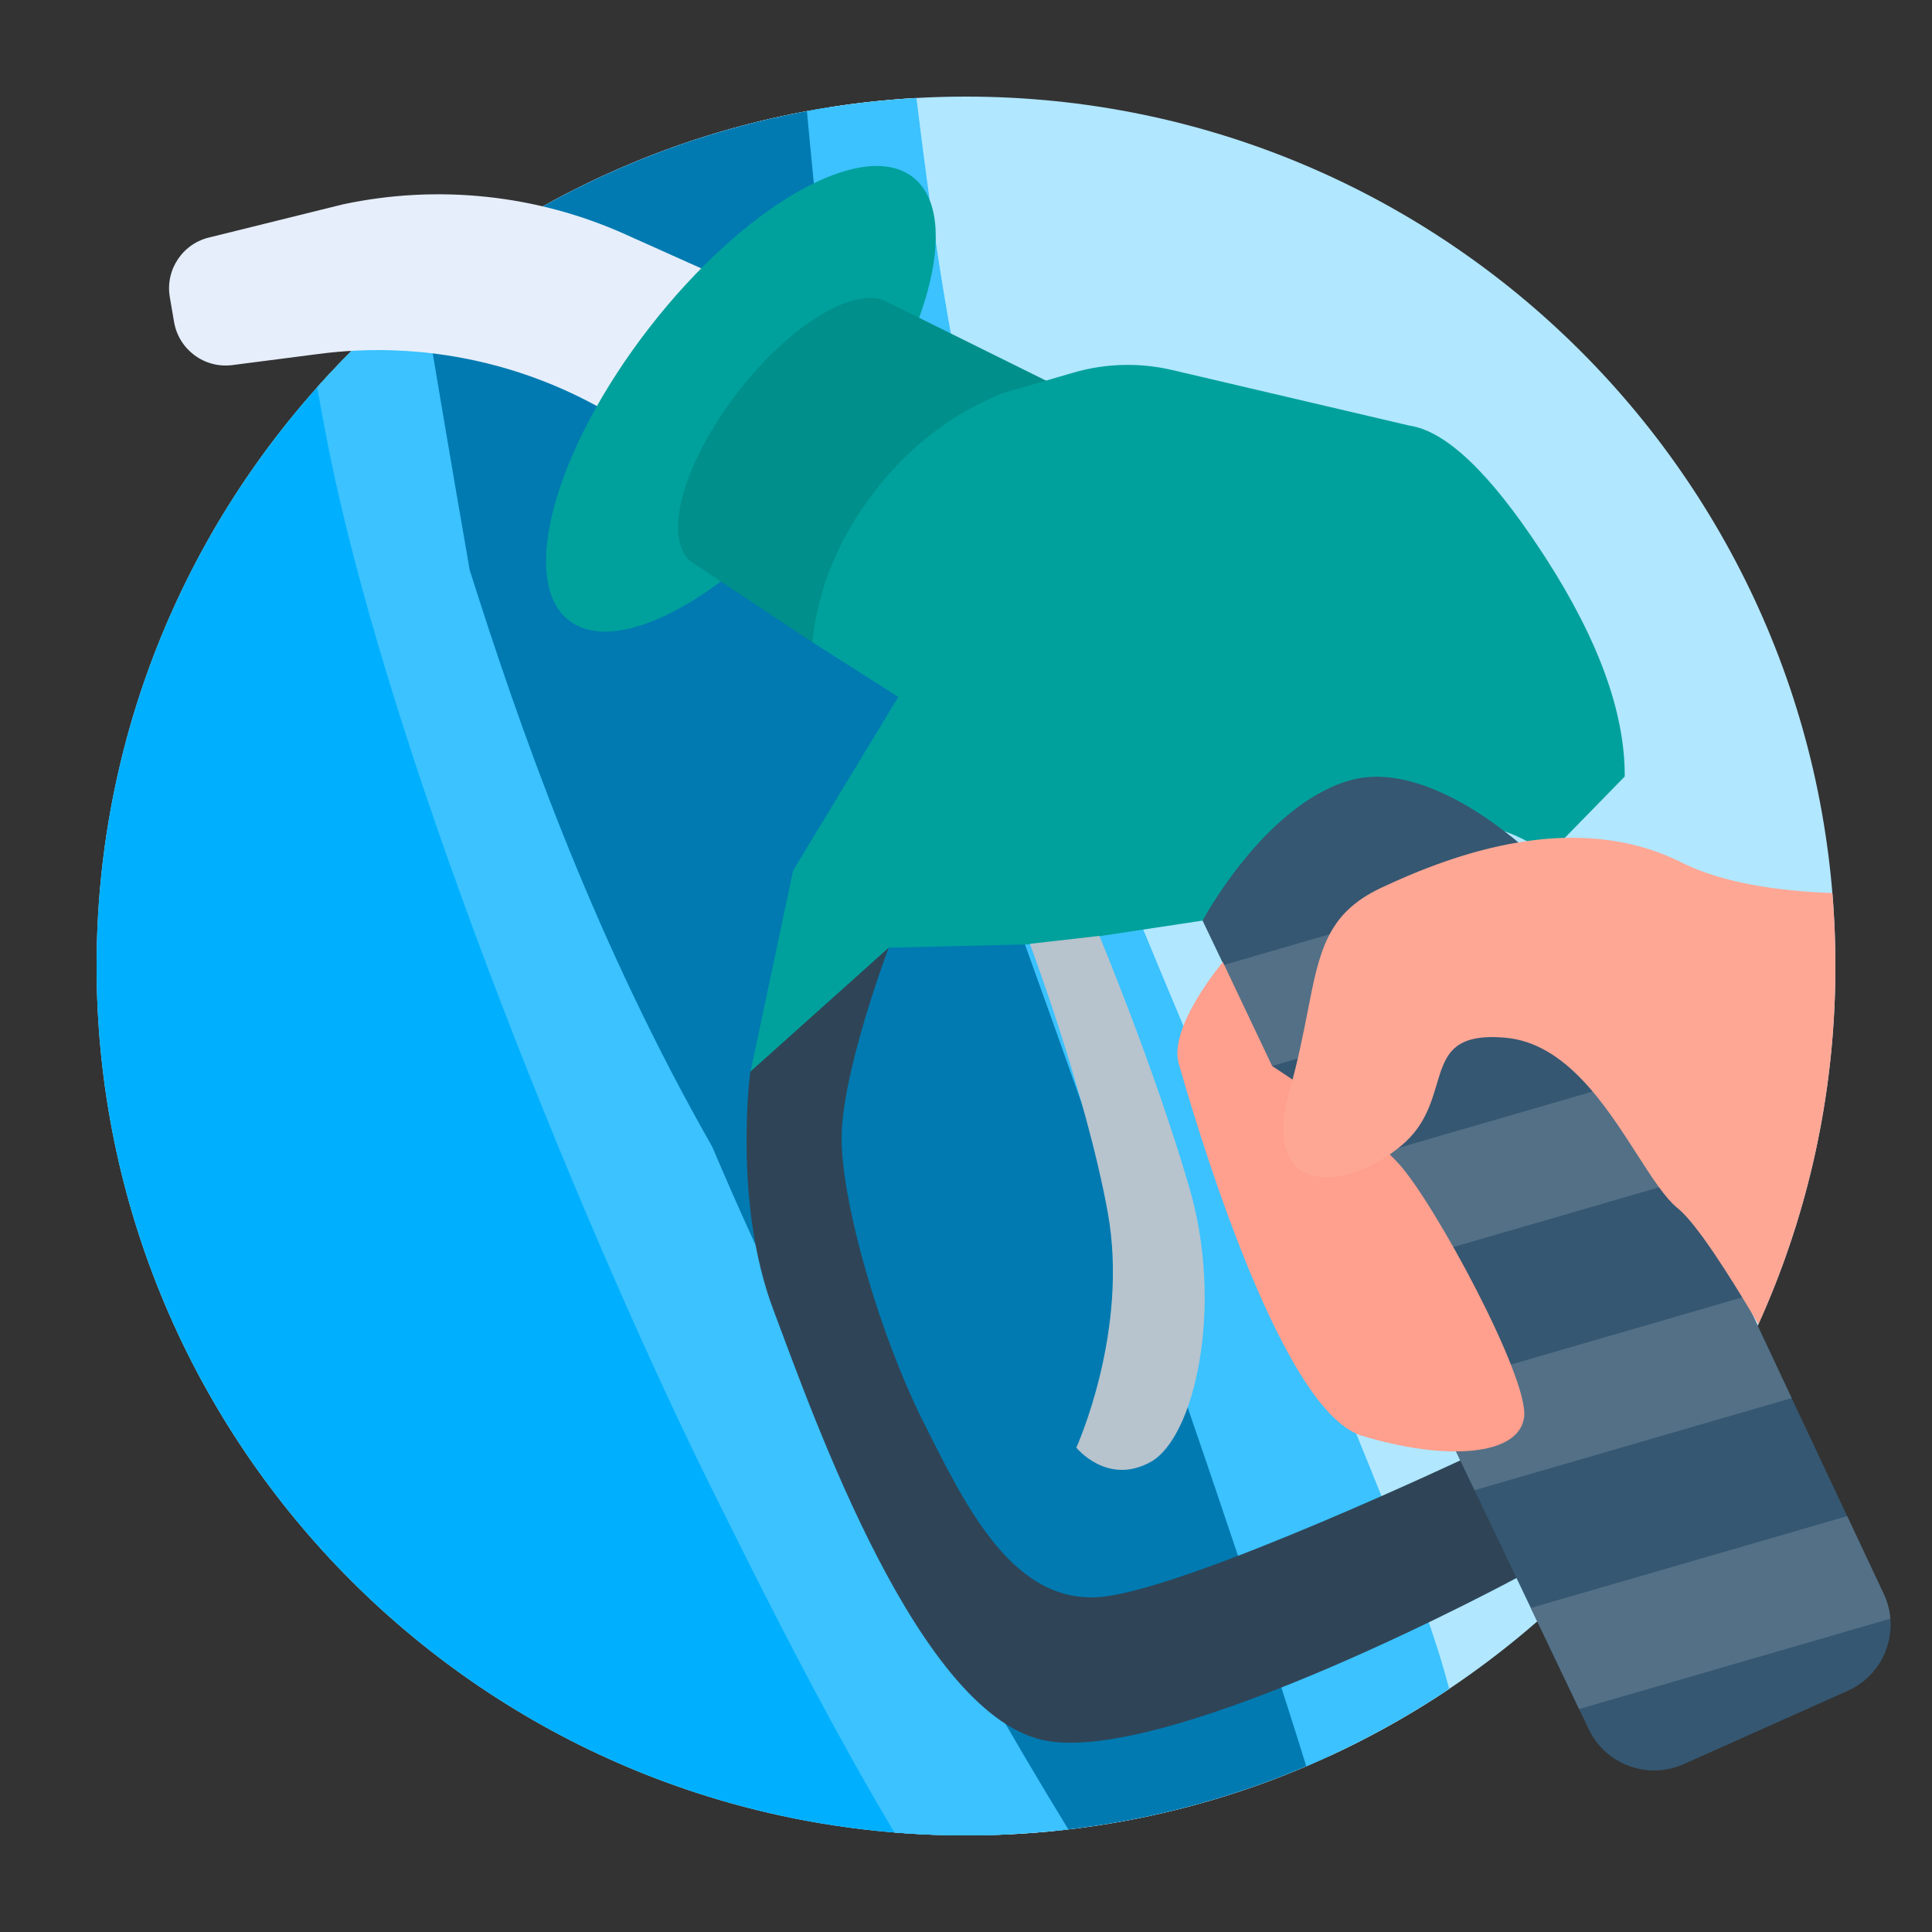 <svg width="40" height="40" viewBox="0 0 40 40" fill="none" xmlns="http://www.w3.org/2000/svg">
<rect x="0" y="0" width="40" height="40" fill="#333333" stroke="none"/>
<g clip-path="url(#clip0_1761_52129)">
<g clip-path="url(#clip1_1761_52129)">
<path d="M38 20C38 29.941 29.941 38 20 38C10.059 38 2 29.941 2 20C2 10.059 10.059 2 20 2C29.941 2 38 10.059 38 20Z" fill="#B1E7FF"/>
<path d="M6.566 8.02C9.65 4.564 14.048 2.305 18.975 2.029C19.343 5.06 19.819 8.216 20.586 10.856C21.706 14.714 23.978 20.029 26.031 24.833C27.723 28.794 29.268 32.408 29.896 34.571C29.934 34.701 29.97 34.832 30.006 34.965C27.144 36.882 23.703 38 20 38C19.501 38 19.006 37.979 18.517 37.939C17.052 35.48 15.783 32.927 14.842 31.036L14.75 30.851C12.304 25.935 8.046 15.76 6.752 9.022C6.689 8.695 6.627 8.36 6.566 8.02Z" fill="#F2F6FD"/>
<path d="M8.356 6.273C10.811 4.188 13.833 2.75 17.159 2.223C17.432 5.951 17.799 9.737 18.497 11.299C19.767 14.143 25.46 29.779 27.511 36.363C25.776 37.16 23.894 37.69 21.916 37.899C19.947 35.143 17.457 31.377 15 27.25C11.137 20.761 9.235 11.945 9.235 11.945C9.235 11.945 8.823 9.405 8.356 6.273Z" fill="#007AB1"/>
<path d="M20.902 37.978C18.639 33.75 15.909 27.65 15.909 27.65L8.64 11.66L8.262 6.353C4.428 9.654 2 14.543 2 20C2 29.941 10.059 38 20 38C20.302 38 20.603 37.992 20.902 37.978Z" fill="#00B0FF"/>
<path d="M6.565 8.02C7.23 7.275 7.956 6.586 8.735 5.96C9.022 7.71 9.352 9.657 9.725 11.803C10.74 15.008 12.198 19.19 14.557 23.407L14.75 23.75C16.814 28.635 19.852 34.175 22.12 37.877C21.425 37.958 20.717 38 20 38C19.501 38 19.006 37.98 18.517 37.94C17.349 35.979 16.306 33.959 15.454 32.263L14.75 30.851C12.335 25.999 8.156 16.023 6.804 9.286L6.752 9.022C6.689 8.695 6.627 8.36 6.565 8.02Z" fill="#3BC2FF"/>
<path fill-rule="evenodd" clip-rule="evenodd" d="M12.941 4.849L16.752 6.558C16.752 6.558 15.625 7.812 15.313 8.125C14.767 8.67 14.375 9.375 14.375 9.375L14.271 9.6L12.898 8.726C11.02 7.531 8.782 7.037 6.576 7.331L4.816 7.558C4.238 7.635 3.703 7.242 3.604 6.667L3.516 6.153C3.417 5.58 3.789 5.031 4.358 4.91L7.1 4.231C9.064 3.812 11.11 4.028 12.941 4.849Z" fill="#E6EEFB"/>
<path d="M16.706 2.301C17.448 2.164 18.205 2.072 18.975 2.029C19.343 5.06 19.819 8.216 20.586 10.856C21.706 14.714 23.977 20.029 26.03 24.833C27.723 28.794 29.268 32.408 29.896 34.571C29.933 34.701 29.97 34.832 30.006 34.965C29.076 35.587 28.086 36.126 27.045 36.569C25.072 30.175 19.663 15.003 18.258 11.621L18.163 11.396C17.483 9.82 17.052 6.024 16.706 2.301Z" fill="#3BC2FF"/>
<path d="M18.9 3.668C19.947 4.481 19.202 7.194 17.236 9.728C15.27 12.262 12.827 13.658 11.78 12.845C10.732 12.032 11.477 9.319 13.443 6.785C15.409 4.251 17.852 2.855 18.9 3.668Z" fill="#00A19C"/>
<path fill-rule="evenodd" clip-rule="evenodd" d="M15.279 8.113C16.383 6.69 17.746 5.886 18.385 6.261L21.979 8.04C20.484 8.593 19.388 9.248 18.689 10.007C18.023 10.73 17.424 11.762 16.893 13.102L16.818 13.295L14.378 11.676C14.356 11.663 14.334 11.648 14.313 11.632C13.705 11.16 14.137 9.585 15.279 8.113Z" fill="#008F8A"/>
<path fill-rule="evenodd" clip-rule="evenodd" d="M16.818 13.295L18.598 14.429L16.421 18.023L15.531 22.223L18.4 19.621L21.706 19.542L24.898 19.06C26.5 17.83 27.915 17.154 29.142 17.032C30.369 16.909 31.338 17.134 32.048 17.705L33.638 16.077C33.646 14.764 33.099 13.254 31.998 11.546L31.893 11.386C30.837 9.781 29.933 8.923 29.182 8.812L24.269 7.661C23.595 7.503 22.892 7.521 22.227 7.714L20.77 8.138C19.713 8.558 18.82 9.245 18.089 10.199C17.358 11.153 16.935 12.185 16.818 13.295Z" fill="#00A19C"/>
<path fill-rule="evenodd" clip-rule="evenodd" d="M15.534 22.188C15.534 22.188 15.172 24.888 16.01 27.114C16.847 29.34 19.044 35.612 21.699 36.047C24.354 36.482 31.448 32.644 31.448 32.644L30.37 30.172C30.37 30.172 24.77 32.814 22.881 33.053C20.993 33.293 19.99 31.179 19.105 29.413C18.221 27.646 17.45 24.993 17.425 23.626C17.4 22.259 18.4 19.621 18.4 19.621L15.534 22.188Z" fill="#2F4557"/>
<path fill-rule="evenodd" clip-rule="evenodd" d="M21.322 19.541C21.322 19.541 22.482 22.624 22.933 25.092C23.384 27.559 22.284 29.971 22.284 29.971C22.284 29.971 22.925 30.769 23.827 30.266C24.729 29.763 25.346 27.073 24.628 24.6C23.909 22.126 22.762 19.377 22.762 19.377L21.322 19.541Z" fill="#B7C3CD"/>
<path fill-rule="evenodd" clip-rule="evenodd" d="M24.898 19.06L32.893 35.802C33.246 36.541 34.128 36.86 34.872 36.519L38.268 35.001C39.026 34.654 39.355 33.755 39 33L31.869 17.829C31.869 17.829 29.701 15.647 27.936 16.16C26.171 16.673 24.898 19.06 24.898 19.06Z" fill="#355771"/>
<path d="M38.243 31.39L31.694 33.291L32.694 35.384L39.138 33.513C39.123 33.34 39.078 33.166 39 33L38.243 31.39Z" fill="#537086"/>
<path d="M36.109 26.85L29.53 28.76L30.529 30.853L37.094 28.946L36.109 26.85Z" fill="#537086"/>
<path fill-rule="evenodd" clip-rule="evenodd" d="M34.184 22.248L35.169 24.344L28.365 26.32L27.366 24.227L34.184 22.248Z" fill="#537086"/>
<path fill-rule="evenodd" clip-rule="evenodd" d="M32.182 17.991L33.168 20.087L26.336 22.071L25.337 19.979L32.182 17.991Z" fill="#537086"/>
<path fill-rule="evenodd" clip-rule="evenodd" d="M25.318 19.918C25.318 19.918 24.184 21.262 24.404 22.02C24.624 22.779 26.445 29.191 28.19 29.723C29.935 30.255 31.456 30.146 31.556 29.337C31.655 28.528 29.704 24.914 28.966 24.1C28.229 23.286 26.338 22.071 26.338 22.071L25.318 19.918Z" fill="#FF9F8E"/>
<path d="M29.041 23.695C27.916 24.666 26.061 24.834 26.7 22.573C26.874 21.957 26.98 21.419 27.072 20.948C27.317 19.693 27.469 18.913 28.592 18.383C30.137 17.654 32.636 16.763 34.813 17.856C35.67 18.287 36.837 18.45 37.938 18.489C37.979 18.987 38 19.491 38 20C38 22.292 37.572 24.484 36.791 26.5C36.67 26.81 36.542 27.116 36.406 27.418C35.794 26.381 35.117 25.323 34.738 25.018C34.477 24.809 34.205 24.385 33.893 23.9C33.239 22.881 32.413 21.594 31.167 21.485C30.062 21.387 29.923 21.854 29.745 22.452C29.626 22.85 29.49 23.307 29.041 23.695Z" fill="#FFA795"/>
</g>
</g>
<defs>
<clipPath id="clip0_1761_52129">
<rect width="40" height="40" fill="white"/>
</clipPath>
<clipPath id="clip1_1761_52129">
<rect width="40" height="40" fill="white"/>
</clipPath>
</defs>
</svg>
